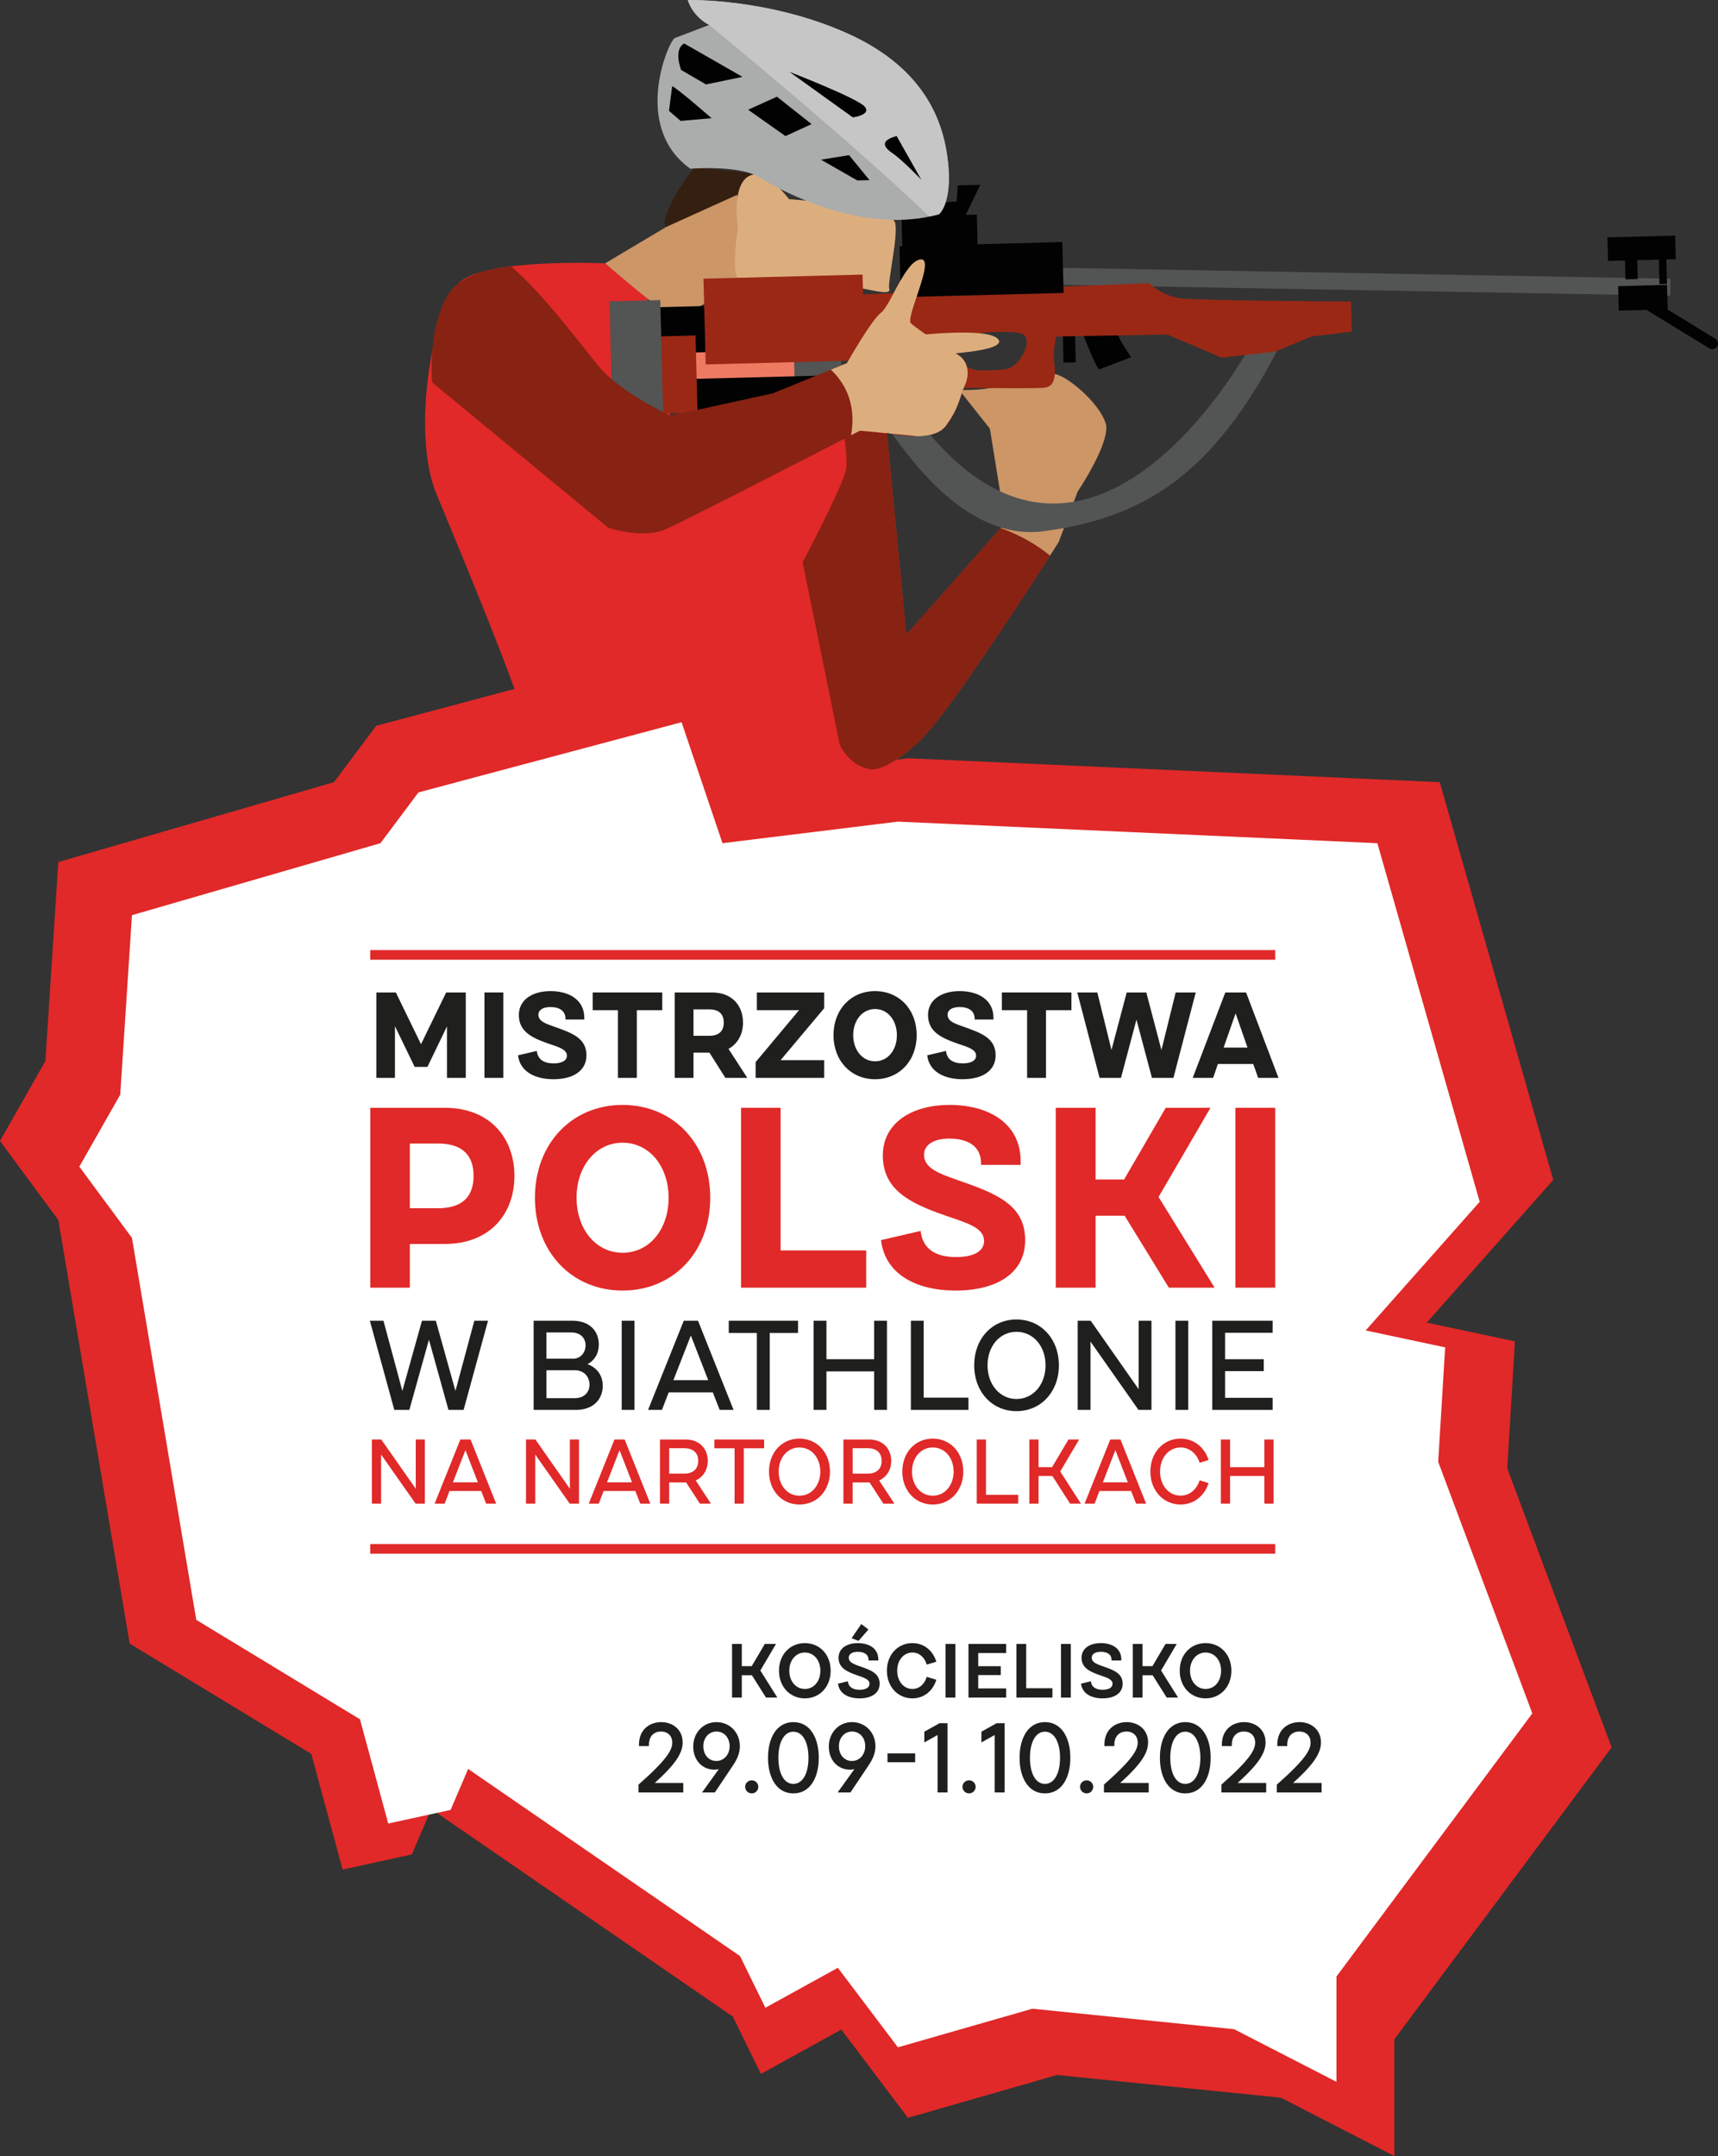 <?xml version="1.0" encoding="UTF-8" standalone="no"?> <svg xmlns:xlink="http://www.w3.org/1999/xlink" xmlns="http://www.w3.org/2000/svg" xmlns:svg="http://www.w3.org/2000/svg" width="299.818pt" height="376.219pt" viewBox="0 0 299.818 376.219" version="1.1" id="svg5253"><rect x="0" y="0" width="299.818" height="376.219" fill="#333333" stroke="none"/><defs id="defs3835"><g id="g3009"><g id="glyph-0-0"><path d="m 2.766,0 h 9.094 v -14.906 h -9.094 z m 2.281,-2.234 v -10.438 h 4.531 v 10.438 z m 0,0" id="path2845"></path></g><g id="glyph-0-1"><path d="m 4.891,0 v -9.016 l 3.438,7.094 H 10.562 l 3.406,-7.062 V 0 H 17.25 V -14.906 H 13.828 L 9.438,-5.875 5.047,-14.906 H 1.641 V 0 Z m 0,0" id="path2848"></path></g><g id="glyph-0-2"><path d="M 1.641,-14.906 V 0 H 4.938 v -14.906 z m 0,0" id="path2851"></path></g><g id="glyph-0-3"><path d="M 0.922,-3.938 C 1.25,-1.094 3.875,0.234 7.094,0.234 c 3.453,0 5.766,-1.469 5.766,-4.172 0,-2.969 -2.438,-3.875 -5.547,-4.969 C 5.797,-9.438 4.469,-9.875 4.469,-11.016 c 0,-0.766 0.703,-1.344 2.109,-1.344 1.578,0 2.625,0.672 2.625,2.047 v 0.125 h 3.281 V -10.5 c 0,-3.125 -2.672,-4.641 -5.875,-4.641 -3.328,0 -5.547,1.609 -5.547,4.172 0,2.859 2.234,3.969 5.109,4.969 1.766,0.609 3.281,1 3.281,2.125 0,0.781 -0.75,1.344 -2.312,1.344 -1.688,0 -2.781,-0.656 -2.938,-2.172 z m 0,0" id="path2854"></path></g><g id="glyph-0-4"><path d="M 0.531,-11.812 H 4.938 V 0 h 3.297 v -11.812 h 4.438 v -3.094 H 0.531 Z m 0,0" id="path2857"></path></g><g id="glyph-0-5"><path d="m 1.641,0 h 3.281 v -4.406 h 2.781 L 10.484,0 H 14.312 l -3.281,-5.062 c 1.656,-0.906 2.531,-2.625 2.531,-4.578 0,-2.875 -1.812,-5.266 -5.422,-5.266 h -6.5 z m 3.281,-7.344 v -4.609 h 2.75 c 1.766,0 2.531,0.906 2.531,2.312 0,1.406 -0.766,2.297 -2.531,2.297 z m 0,0" id="path2860"></path></g><g id="glyph-0-6"><path d="M 1.094,-11.812 H 8.453 L 0.875,-2.75 V 0 H 12.844 V -3.094 H 5.234 l 7.609,-9.062 v -2.75 h -11.75 z m 0,0" id="path2863"></path></g><g id="glyph-0-7"><path d="m 0.922,-7.453 c 0,4.469 3.047,7.688 7.25,7.688 4.219,0 7.266,-3.219 7.266,-7.688 0,-4.469 -3.047,-7.688 -7.266,-7.688 -4.203,0 -7.25,3.219 -7.25,7.688 z m 3.438,0 c 0,-2.594 1.609,-4.562 3.812,-4.562 2.219,0 3.812,1.969 3.812,4.562 0,2.625 -1.594,4.562 -3.812,4.562 -2.203,0 -3.812,-1.969 -3.812,-4.562 z m 0,0" id="path2866"></path></g><g id="glyph-0-8"><path d="M 8.094,0 10.797,-10.156 13.5,0 h 3.75 l 3.891,-14.906 h -3.5 L 15.156,-4.859 12.516,-14.906 H 9.094 L 6.438,-4.875 3.969,-14.906 h -3.5 L 4.359,0 Z m 0,0" id="path2869"></path></g><g id="glyph-0-9"><path d="M 5.75,-14.906 0.062,0 H 3.625 L 4.453,-2.422 H 10.625 L 11.484,0 H 15.031 L 9.375,-14.906 Z M 7.547,-11.266 9.625,-5.281 H 5.453 Z m 0,0" id="path2872"></path></g><g id="glyph-1-0"><path d="m 3.312,0 h 8.625 V -15.562 H 3.312 Z M 5.094,-1.688 V -13.875 h 5.094 v 12.188 z m 0,0" id="path2875"></path></g><g id="glyph-1-1"><path d="M 7.516,0 10.938,-12.25 14.344,0 h 2.641 L 21.25,-15.562 h -2.391 l -3.297,12.25 -3.422,-12.25 H 9.719 L 6.297,-3.312 3,-15.562 H 0.625 L 4.891,0 Z m 0,0" id="path2878"></path></g><g id="glyph-1-2"></g><g id="glyph-1-3"><path d="M 2.094,0 H 9.5 c 3.016,0 4.656,-1.875 4.656,-4.203 0,-1.828 -1,-3.156 -2.656,-3.781 1.219,-0.641 1.969,-1.844 1.969,-3.438 0,-2.281 -1.547,-4.141 -4.625,-4.141 h -6.75 z m 7.172,-6.922 c 1.719,0 2.578,1.234 2.578,2.516 0,1.266 -0.859,2.359 -2.578,2.359 h -4.938 v -4.875 z m -0.609,-6.594 c 1.641,0 2.5,1 2.5,2.25 C 11.156,-10.031 10.312,-8.938 9,-8.938 H 4.328 v -4.578 z m 0,0" id="path2882"></path></g><g id="glyph-1-4"><path d="M 2.094,-15.562 V 0 h 2.234 v -15.562 z m 0,0" id="path2885"></path></g><g id="glyph-1-5"><path d="M 6.5,-15.562 0.266,0 H 2.688 L 3.875,-3.062 h 7.688 L 12.766,0 H 15.188 L 8.984,-15.562 Z m 1.234,2.578 3.031,7.797 H 4.688 Z m 0,0" id="path2888"></path></g><g id="glyph-1-6"><path d="M 0.625,-13.422 H 5.531 V 0 h 2.25 v -13.422 h 4.938 V -15.562 H 0.625 Z m 0,0" id="path2891"></path></g><g id="glyph-1-7"><path d="m 12.656,-15.562 v 6.719 H 4.328 V -15.562 H 2.094 V 0 H 4.328 V -6.719 H 12.656 V 0 h 2.234 v -15.562 z m 0,0" id="path2894"></path></g><g id="glyph-1-8"><path d="m 2.094,0 h 10.047 v -2.141 h -7.812 V -15.562 H 2.094 Z m 0,0" id="path2897"></path></g><g id="glyph-1-9"><path d="m 1.203,-7.781 c 0,4.625 3.125,8 7.375,8 4.266,0 7.406,-3.375 7.406,-8 0,-4.625 -3.141,-8 -7.406,-8 -4.266,0 -7.375,3.375 -7.375,8 z m 2.328,0 c 0,-3.359 2.141,-5.844 5.047,-5.844 2.922,0 5.078,2.484 5.078,5.844 0,3.359 -2.156,5.875 -5.078,5.875 -2.906,0 -5.047,-2.516 -5.047,-5.875 z m 0,0" id="path2900"></path></g><g id="glyph-1-10"><path d="M 4.328,0 V -11.922 L 12.703,0 H 14.969 V -15.562 H 12.734 V -3.609 L 4.359,-15.562 H 2.094 V 0 Z m 0,0" id="path2903"></path></g><g id="glyph-1-11"><path d="M 2.094,0 H 12.625 V -2.109 H 4.328 v -4.656 h 6.75 V -8.844 h -6.75 v -4.609 H 12.625 V -15.562 H 2.094 Z m 0,0" id="path2906"></path></g><g id="glyph-2-0"><path d="M 2.375,0 H 8.578 V -11.188 H 2.375 Z m 1.281,-1.219 v -8.75 h 3.672 v 8.75 z m 0,0" id="path2909"></path></g><g id="glyph-2-1"><path d="M 3.109,0 V -8.562 L 9.125,0 H 10.75 V -11.188 H 9.156 v 8.594 L 3.141,-11.188 H 1.5 V 0 Z m 0,0" id="path2912"></path></g><g id="glyph-2-2"><path d="M 4.672,-11.188 0.188,0 h 1.75 L 2.781,-2.203 H 8.312 L 9.172,0 h 1.75 L 6.453,-11.188 Z M 5.562,-9.328 7.734,-3.719 H 3.375 Z m 0,0" id="path2915"></path></g><g id="glyph-2-3"></g><g id="glyph-2-4"><path d="M 1.5,0 H 3.109 V -3.703 H 6.062 L 8.469,0 h 1.922 l -2.656,-4.047 c 1.375,-0.609 2.109,-1.922 2.109,-3.406 0,-2.031 -1.359,-3.734 -3.875,-3.734 H 1.5 Z m 1.609,-5.234 v -4.438 h 2.594 c 1.734,0 2.469,0.938 2.469,2.219 0,1.281 -0.75,2.219 -2.469,2.219 z m 0,0" id="path2919"></path></g><g id="glyph-2-5"><path d="m 0.453,-9.656 h 3.531 V 0 H 5.594 v -9.656 h 3.547 v -1.531 h -8.688 z m 0,0" id="path2922"></path></g><g id="glyph-2-6"><path d="m 0.859,-5.594 c 0,3.328 2.25,5.75 5.312,5.75 3.062,0 5.328,-2.422 5.328,-5.75 0,-3.328 -2.266,-5.75 -5.328,-5.75 -3.078,0 -5.312,2.422 -5.312,5.75 z m 1.688,0 c 0,-2.422 1.531,-4.203 3.625,-4.203 2.094,0 3.641,1.781 3.641,4.203 0,2.406 -1.547,4.219 -3.641,4.219 -2.094,0 -3.625,-1.812 -3.625,-4.219 z m 0,0" id="path2925"></path></g><g id="glyph-2-7"><path d="m 1.5,0 h 7.234 v -1.531 h -5.625 V -11.188 H 1.5 Z m 0,0" id="path2928"></path></g><g id="glyph-2-8"><path d="M 8.609,0 H 10.5 L 6.891,-5.609 10.188,-11.188 H 8.328 L 5.469,-6.359 H 3.109 V -11.188 H 1.5 V 0 h 1.609 v -4.828 h 2.406 z m 0,0" id="path2931"></path></g><g id="glyph-2-9"><path d="m 9.438,-4.062 c -0.516,1.594 -1.766,2.672 -3.312,2.672 -2.062,0 -3.594,-1.797 -3.594,-4.203 0,-2.422 1.531,-4.203 3.594,-4.203 1.547,0 2.797,1.062 3.312,2.672 L 11,-7.609 C 10.312,-9.812 8.453,-11.344 6.109,-11.344 c -3.016,0 -5.266,2.438 -5.266,5.75 0,3.312 2.266,5.75 5.266,5.75 2.344,0 4.203,-1.531 4.891,-3.734 z m 0,0" id="path2934"></path></g><g id="glyph-2-10"><path d="m 9.094,-11.188 v 4.828 H 3.109 V -11.188 H 1.5 V 0 H 3.109 V -4.828 H 9.094 V 0 h 1.609 v -11.188 z m 0,0" id="path2937"></path></g><g id="glyph-3-0"><path d="m 5.828,0 h 19.156 V -31.391 H 5.828 Z M 10.625,-4.703 V -26.688 h 9.547 v 21.984 z m 0,0" id="path2940"></path></g><g id="glyph-3-1"><path d="m 3.453,0 h 6.906 v -7.625 h 6.047 c 8.031,0 12.203,-5.328 12.203,-11.875 0,-6.547 -4.172,-11.891 -12.203,-11.891 H 3.453 Z m 6.906,-13.859 V -25.156 H 15.25 c 4.391,0 6.234,2.156 6.234,5.656 0,3.484 -1.844,5.641 -6.234,5.641 z m 0,0" id="path2943"></path></g><g id="glyph-3-2"><path d="m 1.922,-15.688 c 0,9.406 6.422,16.188 15.297,16.188 8.875,0 15.297,-6.781 15.297,-16.188 0,-9.422 -6.422,-16.203 -15.297,-16.203 -8.875,0 -15.297,6.781 -15.297,16.203 z m 7.266,0 c 0,-5.484 3.375,-9.609 8.031,-9.609 4.672,0 8.031,4.125 8.031,9.609 0,5.516 -3.359,9.594 -8.031,9.594 -4.656,0 -8.031,-4.125 -8.031,-9.594 z m 0,0" id="path2946"></path></g><g id="glyph-3-3"><path d="m 3.453,0 h 21.844 v -6.5 h -14.938 v -24.891 h -6.906 z m 0,0" id="path2949"></path></g><g id="glyph-3-4"><path d="M 1.922,-8.297 C 2.641,-2.281 8.156,0.5 14.938,0.5 c 7.266,0 12.141,-3.094 12.141,-8.797 0,-6.234 -5.156,-8.156 -11.703,-10.453 -3.172,-1.109 -5.953,-2.062 -5.953,-4.438 0,-1.609 1.469,-2.828 4.438,-2.828 3.312,0 5.516,1.391 5.516,4.312 v 0.266 h 6.906 v -0.672 c 0,-6.594 -5.609,-9.781 -12.375,-9.781 -7,0 -11.672,3.422 -11.672,8.797 0,6.016 4.719,8.344 10.766,10.453 3.734,1.297 6.906,2.109 6.906,4.484 0,1.656 -1.562,2.812 -4.891,2.812 -3.531,0 -5.828,-1.375 -6.188,-4.562 z m 0,0" id="path2952"></path></g><g id="glyph-3-5"><path d="m 23.188,0 h 7.984 l -9.781,-15.828 9.062,-15.562 h -7.812 L 15.375,-18.875 H 10.406 V -31.391 H 3.453 V 0 h 6.953 v -12.562 h 5.062 z m 0,0" id="path2955"></path></g><g id="glyph-3-6"><path d="M 3.453,-31.391 V 0 h 6.953 v -31.391 z m 0,0" id="path2958"></path></g><g id="glyph-4-0"><path d="M 1.875,0 H 7.312 V -9.359 H 1.875 Z M 3.141,-1.234 V -8.125 h 2.906 v 6.891 z m 0,0" id="path2961"></path></g><g id="glyph-4-1"><path d="M 7.062,0 H 9.047 L 6.078,-4.719 8.812,-9.359 H 6.859 l -2.281,3.875 H 2.844 v -3.875 H 1.141 V 0 H 2.844 v -3.891 h 1.766 z m 0,0" id="path2964"></path></g><g id="glyph-4-2"><path d="m 0.641,-4.688 c 0,2.797 1.906,4.828 4.516,4.828 2.594,0 4.5,-2.031 4.5,-4.828 0,-2.797 -1.906,-4.812 -4.5,-4.812 -2.609,0 -4.516,2.016 -4.516,4.812 z m 1.797,0 c 0,-1.812 1.141,-3.172 2.719,-3.172 1.578,0 2.703,1.359 2.703,3.172 0,1.844 -1.125,3.188 -2.703,3.188 -1.578,0 -2.719,-1.359 -2.719,-3.188 z m 0,0" id="path2967"></path></g><g id="glyph-4-3"><path d="m 0.641,-2.422 c 0.219,1.734 1.781,2.562 3.766,2.562 2.109,0 3.5,-0.922 3.5,-2.562 0,-1.797 -1.547,-2.375 -3.406,-3.016 -1.062,-0.375 -1.984,-0.688 -1.984,-1.516 0,-0.609 0.547,-1.031 1.578,-1.031 1.125,0 1.875,0.453 1.875,1.438 V -6.469 H 7.672 V -6.672 C 7.672,-8.562 6.078,-9.5 4.109,-9.5 c -2.031,0 -3.375,0.984 -3.375,2.562 0,1.797 1.547,2.453 3.141,3.016 1.188,0.422 2.266,0.703 2.266,1.516 0,0.625 -0.594,1.047 -1.734,1.047 -1.141,0 -1.938,-0.453 -2.047,-1.484 z m 3.578,-7.469 1.734,-1.984 -1.25,-0.953 -1.688,2.469 z m 0,0" id="path2970"></path></g><g id="glyph-4-4"><path d="M 7.594,-3.609 C 7.219,-2.359 6.297,-1.5 5.094,-1.5 3.562,-1.5 2.438,-2.859 2.438,-4.688 c 0,-1.812 1.125,-3.172 2.656,-3.172 1.203,0 2.125,0.844 2.5,2.109 l 1.672,-0.5 c -0.562,-1.906 -2.125,-3.25 -4.172,-3.25 -2.547,0 -4.453,2.016 -4.453,4.812 0,2.797 1.906,4.828 4.453,4.828 2.047,0 3.609,-1.344 4.172,-3.25 z m 0,0" id="path2973"></path></g><g id="glyph-4-5"><path d="M 1.141,-9.359 V 0 h 1.719 v -9.359 z m 0,0" id="path2976"></path></g><g id="glyph-4-6"><path d="M 1.141,0 H 7.719 v -1.594 h -4.875 v -2.328 h 3.938 V -5.469 h -3.938 v -2.297 h 4.875 v -1.594 H 1.141 Z m 0,0" id="path2979"></path></g><g id="glyph-4-7"><path d="m 1.141,0 h 6.281 V -1.625 H 2.844 V -9.359 H 1.141 Z m 0,0" id="path2982"></path></g><g id="glyph-4-8"><path d="m 0.641,-2.422 c 0.219,1.734 1.781,2.562 3.766,2.562 2.109,0 3.5,-0.922 3.5,-2.562 0,-1.797 -1.547,-2.375 -3.406,-3.016 -1.062,-0.375 -1.984,-0.688 -1.984,-1.516 0,-0.609 0.547,-1.031 1.578,-1.031 1.125,0 1.875,0.453 1.875,1.438 V -6.469 H 7.672 V -6.672 C 7.672,-8.562 6.078,-9.5 4.109,-9.5 c -2.031,0 -3.375,0.984 -3.375,2.562 0,1.797 1.547,2.453 3.141,3.016 1.188,0.422 2.266,0.703 2.266,1.516 0,0.625 -0.594,1.047 -1.734,1.047 -1.141,0 -1.938,-0.453 -2.047,-1.484 z m 0,0" id="path2985"></path></g><g id="glyph-5-0"><path d="m 2.578,0 h 6.688 v -12.078 h -6.688 z m 1.375,-1.312 v -9.469 H 7.906 v 9.469 z m 0,0" id="path2988"></path></g><g id="glyph-5-1"><path d="M 8.703,-1.641 H 3.719 c 3.641,-3.297 4.875,-5.219 4.875,-7.094 0,-2.219 -1.734,-3.531 -3.734,-3.531 -1.844,0 -3.891,1.125 -3.891,3.953 v 0.234 h 1.734 v -0.188 c 0,-1.719 1.047,-2.359 2.125,-2.359 1.125,0 1.953,0.719 1.953,1.938 0,1.234 -0.828,2.875 -5.891,7.328 V 0 h 7.812 z m 0,0" id="path2991"></path></g><g id="glyph-5-2"><path d="M 2.312,0 H 4.547 L 7.75,-4.781 c 0.703,-1.047 1.156,-2.125 1.156,-3.281 0,-2.391 -1.766,-4.203 -4.094,-4.203 -2.297,0 -4.047,1.844 -4.047,4.266 0,2.359 1.562,4.031 3.703,4.031 C 4.75,-3.969 4.984,-4 5.234,-4.062 Z m 2.484,-5.484 c -1.312,0 -2.266,-1.062 -2.266,-2.578 0,-1.469 0.969,-2.562 2.297,-2.562 1.328,0 2.297,1.078 2.297,2.562 0,1.359 -0.906,2.578 -2.328,2.578 z m 0,0" id="path2994"></path></g><g id="glyph-5-3"><path d="m 0.984,-0.969 c 0,0.625 0.516,1.141 1.156,1.141 0.625,0 1.141,-0.516 1.141,-1.141 0,-0.641 -0.516,-1.141 -1.141,-1.141 -0.641,0 -1.156,0.5 -1.156,1.141 z m 0,0" id="path2997"></path></g><g id="glyph-5-4"><path d="m 0.984,-6.047 c 0,3.422 1.484,6.219 4.422,6.219 2.969,0 4.438,-2.797 4.438,-6.219 0,-3.438 -1.484,-6.219 -4.438,-6.219 -2.922,0 -4.422,2.781 -4.422,6.219 z m 1.812,0 c 0,-2.703 0.984,-4.547 2.609,-4.547 1.641,0 2.641,1.844 2.641,4.547 0,2.703 -0.984,4.562 -2.641,4.562 -1.641,0 -2.609,-1.859 -2.609,-4.562 z m 0,0" id="path3000"></path></g><g id="glyph-5-5"><path d="M 6.078,-6.812 H 1.25 v 1.547 h 4.828 z m 0,0" id="path3003"></path></g><g id="glyph-5-6"><path d="m 0.594,-8.719 2.312,-1.297 V 0 H 4.641 V -12.078 H 3.25 l -2.656,1.484 z m 0,0" id="path3006"></path></g></g><clipPath id="clip-28"><path clip-rule="nonzero" d="m 434,276 h 13.617 v 10 H 434 Z m 0,0" id="path3096"></path></clipPath></defs><g id="g5516" transform="translate(-1028.773,-341.148)"><path fill-rule="nonzero" fill="#e02928" fill-opacity="1" d="m 1094.417,467.801 -7.359,9.832 -48.102,13.938 -2.262,34.73 -7.922,13.938 10.184,13.793 12.449,73.922 31.695,19.242 5.469,20.184 12.07,-2.641 3.398,-7.922 52.629,36.219 4.902,9.996 14.031,-7.734 11.625,15.398 26.031,-7.473 39.051,3.961 19.805,10.184 v -20.371 l 37.918,-50.934 -18.219,-48.695 1.348,-22.152 -15.387,-3.277 22.07,-24.898 -19.805,-69.406 -92.812,-4.172 -33.953,4.172 -7.922,-23.414 z m 0,0" id="path4005"></path><path fill-rule="nonzero" fill="#ffffff" fill-opacity="1" d="m 1279.761,596.226 1.215,-19.969 -13.871,-2.953 19.898,-22.449 -17.859,-62.574 -83.672,-3.762 -30.613,3.762 -7.141,-21.109 -45.918,12.246 -6.633,8.863 -43.367,12.562 -2.043,31.312 -7.141,12.566 9.184,12.434 11.223,66.648 28.57,17.348 4.934,18.195 10.883,-2.379 3.062,-7.145 47.449,32.652 4.422,9.016 12.648,-6.973 10.48,13.879 23.469,-6.738 35.203,3.574 17.859,9.18 v -18.367 l 34.184,-45.918 z m 0,0" id="path4007"></path><path fill-rule="nonzero" fill="#ef7a62" fill-opacity="1" d="m 1171.651,408.949 -23.492,0.609 -0.258,-9.965 23.492,-0.605 z m 0,0" id="path4009"></path><path fill-rule="nonzero" fill="#e02928" fill-opacity="1" d="m 1186.925,451.871 -3.379,-35.199 c 0,0 7.941,2.016 10.32,-1.254 1.848,-2.535 2.234,-4.141 2.75,-5.668 l -0.445,-0.562 c 0,0 0.246,0.012 0.641,0.016 0.098,-0.258 0.203,-0.516 0.328,-0.781 0.934,-1.996 0.625,-4.375 -1.375,-5.477 -2,-1.098 -7.016,-4.422 -8.027,-5.383 -1.012,-0.961 4.387,-11.465 1.684,-11.148 -2.703,0.316 -5.215,8.031 -6.91,9.309 -1.692,1.277 -5.934,8.789 -5.934,8.789 l -12.93,5.27 -17.895,3.918 -3.984,-20.625 -7.387,-5.977 c 0,0 -20.898,-0.941 -25.469,3.371 -4.57,4.316 -8.445,26.133 -3.977,36.871 4.469,10.742 14.586,35.008 16.25,42.121 0.297,1.262 25.41,-6.676 25.527,-4.469 3.773,5.605 0.23,2.234 7.976,19.465 -0.027,-0.094 26.773,-6.359 26.746,-6.453 l -0.727,-2.613 c 0,0 2.644,0.59 8.422,-4.82 4.774,-4.477 18.32,-25.344 22.879,-32.457 -2.067,-1.68 -4.895,-3.469 -8.621,-4.805 -3.129,3.555 -14.805,16.812 -16.465,18.562" id="path4011"></path><path fill-rule="nonzero" fill="#535454" fill-opacity="1" d="m 1175.714,409.222 -8.215,0.211 -0.195,-7.559 8.211,-0.215 z m 0,0" id="path4013"></path><path fill-rule="nonzero" fill="#351f11" fill-opacity="1" d="m 1150.058,370.406 c -0.656,0.18 -6.668,9.055 -4.992,10.328 1.676,1.273 14.387,-2.84 14.387,-2.84 0,0 3.629,-5.852 0.492,-6.43 -3.137,-0.574 -9.887,-1.059 -9.887,-1.059" id="path4015"></path><path fill-rule="nonzero" fill="#cc9667" fill-opacity="1" d="m 1145.065,380.734 -10.684,6.363 c 0,0 9.75,8.465 11.742,9.238 1.992,0.77 15.562,-8.301 15.562,-8.301 l -4.277,-12.887 z m 0,0" id="path4017"></path><path fill-rule="nonzero" fill="#ddae7d" fill-opacity="1" d="m 1184.983,380.031 c 0.586,2.355 -1.375,10.398 -1.016,11.539 0.355,1.145 -2.789,0.238 -5.266,-0.191 -2.477,-0.43 -20.703,0.207 -21.418,-2.078 -0.719,-2.285 0.273,-8.398 0.273,-8.398 0,0 -1.168,-7.043 1.742,-8.926 2.91,-1.887 7.168,3.926 7.168,3.926 0,0 17.781,1.184 18.516,4.129" id="path4019"></path><path fill-rule="nonzero" fill="#020203" fill-opacity="1" d="m 1155.979,402.496 -13.465,0.348 -0.211,-8.055 13.469,-0.348 z m 0,0" id="path4021"></path><path fill-rule="nonzero" fill="#020203" fill-opacity="1" d="m 1173.827,412.562 -25.949,0.672 -0.156,-5.918 25.953,-0.672 z m 0,0" id="path4023"></path><path fill-rule="nonzero" fill="#9a2815" fill-opacity="1" d="m 1150.507,413.164 -10.184,0.266 -0.352,-13.48 10.184,-0.266 z m 0,0" id="path4025"></path><path fill-rule="nonzero" fill="#cc9667" fill-opacity="1" d="m 1216.847,426.914 c 0,0 5.934,-8.793 4.867,-11.973 -1.07,-3.18 -5.359,-7.016 -7.856,-8.188 -2.496,-1.168 -9.152,-1.242 -9.84,0.75 -0.562,1.629 -5.438,1.719 -7.207,1.699 -0.066,0.184 -0.133,0.363 -0.195,0.547 l 4.91,6.207 2.344,14.5 0.297,1.965 c 0,0 -0.285,0.328 -0.777,0.887 3.727,1.336 6.555,3.125 8.621,4.805 0.957,-1.496 1.527,-2.395 1.527,-2.395 z m 0,0" id="path4027"></path><path fill-rule="nonzero" fill="#535454" fill-opacity="1" d="m 1246.917,401.586 c 0,0 -32.699,60.562 -65.039,1.684 l -4.402,1.348 c 0,0 14.133,31.711 33.297,29.242 19.164,-2.469 31.012,-11.41 42.492,-34.66 l -6.93,-1.055 z m 0,0" id="path4029"></path><path fill-rule="nonzero" fill="#020203" fill-opacity="1" d="m 1216.511,404.383 -2.137,0.055 -0.168,-6.574 2.133,-0.055 z m 0,0" id="path4031"></path><path fill-rule="nonzero" fill="#020203" fill-opacity="1" d="m 1217.515,398.765 c 0,0 0.09,0.238 0.242,0.629 0.664,1.719 2.496,6.344 2.895,6.199 0.484,-0.18 5.531,-2.117 5.531,-2.117 0,0 -2.727,-3.715 -3.117,-6.172 -0.395,-2.457 -5.551,1.461 -5.551,1.461" id="path4033"></path><path fill-rule="nonzero" fill="#020203" fill-opacity="1" d="m 1199.386,384.097 -13.141,0.34 -0.141,-5.504 13.137,-0.34 z m 0,0" id="path4035"></path><path fill-rule="nonzero" fill="#020203" fill-opacity="1" d="m 1195.905,373.496 c 0.246,-0.008 3.941,-0.102 3.941,-0.102 l -2.727,5.664 -5.57,0.719 c 0,0 1.477,-3.164 1.723,-3.25 0.246,-0.09 2.461,-0.23 2.461,-0.23 z m 0,0" id="path4037"></path><path fill-rule="nonzero" fill="#535454" fill-opacity="1" d="m 1320.249,392.738 -109.238,-1.938 0.055,-2.965 109.238,1.938 z m 0,0" id="path4039"></path><path fill-rule="nonzero" fill="#abacac" fill-opacity="1" d="m 1146.515,347.793 c -1.137,0.688 -7.488,15.492 2.727,22.797 0,0 8.527,-0.715 12.035,1.5 3.508,2.211 18.176,10.223 31.391,6.426 0,0 2.254,-1.867 1.582,-8.762 -0.672,-6.891 -3.715,-16.52 -17.516,-22.742 -13.801,-6.223 -27.926,-5.859 -27.926,-5.859 0,0 0.727,2.781 3.727,4.348 z m 0,0" id="path4041"></path><path fill-rule="nonzero" fill="#c7c6c6" fill-opacity="1" d="m 1194.249,369.754 c -0.672,-6.891 -3.715,-16.52 -17.516,-22.742 -13.805,-6.223 -27.926,-5.859 -27.926,-5.859 0,0 0.727,2.781 3.727,4.348 0,0 23.879,19.52 38.422,33.434 0.57,-0.121 1.145,-0.254 1.711,-0.418 0,0 2.254,-1.867 1.582,-8.762" id="path4043"></path><path fill-rule="nonzero" fill="#020203" fill-opacity="1" d="m 1159.327,360.293 6.527,4.602 4.547,-2.09 -6.039,-4.781 z m 0,0" id="path4045"></path><path fill-rule="nonzero" fill="#020203" fill-opacity="1" d="m 1166.55,353.691 11.055,7.941 c 0,0 3.273,-0.414 2.086,-1.867 -1.188,-1.449 -13.141,-6.074 -13.141,-6.074" id="path4047"></path><path fill-rule="nonzero" fill="#020203" fill-opacity="1" d="m 1185.249,364.886 c -2.613,0.727 -2.586,1.715 -0.746,2.98 1.84,1.27 5.051,4.641 5.051,4.641 z m 0,0" id="path4049"></path><path fill-rule="nonzero" fill="#020203" fill-opacity="1" d="m 1172.042,369.011 4.91,-0.785 3.562,4.352 -2.133,0.055 z m 0,0" id="path4051"></path><path fill-rule="nonzero" fill="#020203" fill-opacity="1" d="m 1148.179,348.738 c -1.941,1.039 -0.535,4.621 -0.535,4.621 l 4.336,2.52 6.375,-1.316 z m 0,0" id="path4053"></path><path fill-rule="nonzero" fill="#020203" fill-opacity="1" d="m 1146.073,356.195 c 0.66,0.148 6.883,5.578 6.883,5.578 l -5.41,0.473 -2.019,-1.758 z m 0,0" id="path4055"></path><path fill-rule="nonzero" fill="#535454" fill-opacity="1" d="m 1144.585,416.199 -8.867,0.23 -0.59,-22.691 8.871,-0.227 z m 0,0" id="path4057"></path><path fill-rule="nonzero" fill="#9a2815" fill-opacity="1" d="m 1179.687,404.019 -27.758,0.719 -0.387,-14.961 27.758,-0.715 z m 0,0" id="path4059"></path><path fill-rule="nonzero" fill="#9a2815" fill-opacity="1" d="m 1205.354,405.168 c -0.797,0.488 -1.785,0.52 -3.766,0.59 -1.855,0.066 -2.902,0.086 -3.957,-0.555 -1.078,-0.652 -1.613,-1.66 -1.867,-2.254 0,0 -1.195,-1.781 -0.891,-2.613 0.309,-0.828 10.633,-1.918 12.469,-0.816 1.582,0.953 -0.172,4.531 -1.988,5.648 m 29.602,-11.953 c -3.461,-0.406 -5.656,-2.652 -5.656,-2.652 l -50.074,1.953 0.461,11.504 13.926,4.742 c 0,0 15.293,0.262 17.422,0.043 2.133,-0.223 1.906,-2.684 1.691,-4.652 -0.219,-1.969 0.379,-4.285 0.379,-4.285 l 19.387,-0.34 9.469,4.035 9.344,-1.066 6.34,-2.629 7.043,-0.844 -0.133,-5.258 c 0,0 -26.137,-0.148 -29.598,-0.551" id="path4061"></path><path fill-rule="nonzero" fill="#020203" fill-opacity="1" d="m 1214.39,392.265 -28.414,0.734 -0.231,-8.875 28.414,-0.738 z m 0,0" id="path4063"></path><path fill-rule="nonzero" fill="#020203" fill-opacity="1" d="m 1321.226,386.375 -11.824,0.305 -0.105,-4.109 11.82,-0.305 z m 0,0" id="path4065"></path><path fill-rule="nonzero" fill="#020203" fill-opacity="1" d="m 1314.577,389.836 -2.137,0.059 -0.117,-4.605 2.133,-0.055 z m 0,0" id="path4067"></path><path fill-rule="nonzero" fill="#020203" fill-opacity="1" d="m 1319.694,390.691 -1.316,0.035 -0.148,-5.754 1.316,-0.035 z m 0,0" id="path4069"></path><path fill-rule="nonzero" fill="#020203" fill-opacity="1" d="m 1319.808,395.133 -8.539,0.219 -0.109,-4.273 8.539,-0.223 z m 0,0" id="path4071"></path><g clip-path="url(#clip-28)" id="g4075" transform="translate(881.112,116.988)"><path fill-rule="nonzero" fill="#020203" fill-opacity="1" d="m 446.516,285.098 c -0.184,0.004 -0.371,-0.043 -0.539,-0.145 l -11.02,-6.75 c -0.465,-0.285 -0.609,-0.891 -0.328,-1.355 0.285,-0.465 0.891,-0.613 1.355,-0.328 l 11.023,6.75 c 0.465,0.281 0.609,0.891 0.324,1.355 -0.18,0.297 -0.492,0.461 -0.816,0.473" id="path4073"></path></g><path fill-rule="nonzero" fill="#ddae7d" fill-opacity="1" d="m 1196.62,409.75 c 0.059,-0.18 0.125,-0.363 0.191,-0.547 -0.395,-0.004 -0.641,-0.016 -0.641,-0.016 z m 0,0" id="path4077"></path><path fill-rule="nonzero" fill="#ddae7d" fill-opacity="1" d="m 1196.62,409.75 c 0.059,-0.18 0.125,-0.363 0.191,-0.547 -0.395,-0.004 -0.641,-0.016 -0.641,-0.016 z m 0,0" id="path4079"></path><path fill-rule="nonzero" fill="#882212" fill-opacity="1" d="m 1203.394,433.308 c -3.133,3.555 -14.812,16.812 -16.469,18.562 l -3.379,-35.199 c 0,0 2.254,0.566 4.719,0.605 l -8.621,-17.832 c -1.57,2.418 -3.066,5.066 -3.066,5.066 l -2.859,1.168 c 1.48,5.656 3.406,15.227 2.609,17.84 -1.133,3.73 -7.481,15.742 -7.481,15.742 l 6.496,31.91 c 0,0 1.742,3.738 5.367,4.219 0.047,0.008 0.109,0.012 0.164,0.016 0.641,0.031 3.289,-0.18 8.258,-4.836 4.774,-4.477 18.32,-25.344 22.879,-32.457 -2.067,-1.68 -4.895,-3.473 -8.617,-4.805" id="path4081"></path><path fill-rule="nonzero" fill="#ddae7d" fill-opacity="1" d="m 1186.483,399.898 c 0,0 14.414,-1.855 16.445,0.395 2.027,2.25 -11.105,2.754 -11.105,2.754 z m 0,0" id="path4083"></path><path fill-rule="nonzero" fill="#882212" fill-opacity="1" d="m 1173.769,405.656 -10.121,4.125 -17.895,3.918 c 0,0 -8.484,-3.973 -12.211,-8.32 -2.988,-3.48 -9.824,-12.883 -15.582,-17.754 -1.973,0.246 -3.836,0.586 -5.41,1.047 0,0 -2.031,0.734 -3.637,1.801 -3.137,2.078 -5.254,8.906 -4.727,17.395 10.246,8.453 20.488,16.906 30.73,25.363 0,0 5.973,2.062 10.113,0.23 3.574,-1.586 26.145,-13.203 32.273,-16.363 1.008,-5.789 -1.34,-9.391 -3.535,-11.441" id="path4085"></path><path fill-rule="nonzero" fill="#ddae7d" fill-opacity="1" d="m 1195.765,402.945 c -2,-1.098 -7.016,-4.422 -8.027,-5.383 -1.012,-0.961 4.387,-11.465 1.684,-11.148 -2.703,0.316 -5.215,8.031 -6.91,9.309 -1.692,1.277 -5.934,8.789 -5.934,8.789 l -2.809,1.145 c 2.195,2.051 4.543,5.652 3.535,11.441 0.977,-0.504 1.551,-0.801 1.551,-0.801 l 4.699,0.453 -0.01,-0.078 c 0,0 0.238,0.059 0.621,0.137 l 4.82,0.461 c 0,0 0.016,0.004 0.016,0.004 1.938,-0.062 3.879,-0.504 4.867,-1.859 1.844,-2.531 2.231,-4.137 2.75,-5.664 l -0.449,-0.562 c 0,0 0.246,0.012 0.641,0.016 0.098,-0.258 0.203,-0.516 0.328,-0.781 0.934,-2 0.625,-4.375 -1.375,-5.477" id="path4087"></path><g fill="#1f1f1d" fill-opacity="1" id="g4095" transform="translate(881.112,116.988)"><use xlink:href="#glyph-0-1" x="211.696" y="412.245" id="use4089"></use><use xlink:href="#glyph-0-2" x="230.565" y="412.245" id="use4091"></use><use xlink:href="#glyph-0-3" x="237.145" y="412.245" id="use4093"></use></g><g fill="#1f1f1d" fill-opacity="1" id="g4103" transform="translate(881.112,116.988)"><use xlink:href="#glyph-0-4" x="250.562" y="412.245" id="use4097"></use><use xlink:href="#glyph-0-5" x="263.766" y="412.245" id="use4099"></use><use xlink:href="#glyph-0-6" x="278.653" y="412.245" id="use4101"></use></g><g fill="#1f1f1d" fill-opacity="1" id="g4109" transform="translate(881.112,116.988)"><use xlink:href="#glyph-0-7" x="292.198" y="412.245" id="use4105"></use><use xlink:href="#glyph-0-3" x="308.553" y="412.245" id="use4107"></use></g><g fill="#1f1f1d" fill-opacity="1" id="g4113" transform="translate(881.112,116.988)"><use xlink:href="#glyph-0-4" x="321.97" y="412.245" id="use4111"></use></g><g fill="#1f1f1d" fill-opacity="1" id="g4117" transform="translate(881.112,116.988)"><use xlink:href="#glyph-0-8" x="335.194" y="412.245" id="use4115"></use></g><g fill="#1f1f1d" fill-opacity="1" id="g4121" transform="translate(881.112,116.988)"><use xlink:href="#glyph-0-9" x="355.747" y="412.245" id="use4119"></use></g><g fill="#1f1f1d" fill-opacity="1" id="g4125" transform="translate(881.112,116.988)"><use xlink:href="#glyph-1-1" x="211.581" y="470.182" id="use4123"></use></g><g fill="#1f1f1d" fill-opacity="1" id="g4135" transform="translate(881.112,116.988)"><use xlink:href="#glyph-1-2" x="233.156" y="470.182" id="use4127"></use><use xlink:href="#glyph-1-3" x="238.694" y="470.182" id="use4129"></use><use xlink:href="#glyph-1-4" x="254.063" y="470.182" id="use4131"></use><use xlink:href="#glyph-1-5" x="260.491" y="470.182" id="use4133"></use></g><g fill="#1f1f1d" fill-opacity="1" id="g4143" transform="translate(881.112,116.988)"><use xlink:href="#glyph-1-6" x="274.214" y="470.182" id="use4137"></use><use xlink:href="#glyph-1-7" x="287.559" y="470.182" id="use4139"></use><use xlink:href="#glyph-1-8" x="304.529" y="470.182" id="use4141"></use></g><g fill="#1f1f1d" fill-opacity="1" id="g4153" transform="translate(881.112,116.988)"><use xlink:href="#glyph-1-9" x="316.471" y="470.182" id="use4145"></use><use xlink:href="#glyph-1-10" x="333.641" y="470.182" id="use4147"></use><use xlink:href="#glyph-1-4" x="350.7" y="470.182" id="use4149"></use><use xlink:href="#glyph-1-11" x="357.128" y="470.182" id="use4151"></use></g><g fill="#e02928" fill-opacity="1" id="g4159" transform="translate(881.112,116.988)"><use xlink:href="#glyph-2-1" x="211.06" y="486.535" id="use4155"></use><use xlink:href="#glyph-2-2" x="223.325" y="486.535" id="use4157"></use></g><g fill="#e02928" fill-opacity="1" id="g4169" transform="translate(881.112,116.988)"><use xlink:href="#glyph-2-3" x="233.975" y="486.535" id="use4161"></use><use xlink:href="#glyph-2-1" x="237.957" y="486.535" id="use4163"></use><use xlink:href="#glyph-2-2" x="250.222" y="486.535" id="use4165"></use><use xlink:href="#glyph-2-4" x="261.336" y="486.535" id="use4167"></use></g><g fill="#e02928" fill-opacity="1" id="g4173" transform="translate(881.112,116.988)"><use xlink:href="#glyph-2-5" x="271.874" y="486.535" id="use4171"></use></g><g fill="#e02928" fill-opacity="1" id="g4179" transform="translate(881.112,116.988)"><use xlink:href="#glyph-2-6" x="281.005" y="486.535" id="use4175"></use><use xlink:href="#glyph-2-4" x="293.35" y="486.535" id="use4177"></use></g><g fill="#e02928" fill-opacity="1" id="g4187" transform="translate(881.112,116.988)"><use xlink:href="#glyph-2-6" x="304.272" y="486.535" id="use4181"></use><use xlink:href="#glyph-2-7" x="316.618" y="486.535" id="use4183"></use><use xlink:href="#glyph-2-8" x="325.797" y="486.535" id="use4185"></use></g><g fill="#e02928" fill-opacity="1" id="g4191" transform="translate(881.112,116.988)"><use xlink:href="#glyph-2-2" x="336.751" y="486.535" id="use4189"></use></g><g fill="#e02928" fill-opacity="1" id="g4197" transform="translate(881.112,116.988)"><use xlink:href="#glyph-2-9" x="347.577" y="486.535" id="use4193"></use><use xlink:href="#glyph-2-10" x="359.218" y="486.535" id="use4195"></use></g><g fill="#e02928" fill-opacity="1" id="g4205" transform="translate(881.112,116.988)"><use xlink:href="#glyph-3-1" x="208.826" y="448.855" id="use4199"></use><use xlink:href="#glyph-3-2" x="239.092" y="448.855" id="use4201"></use><use xlink:href="#glyph-3-3" x="273.529" y="448.855" id="use4203"></use></g><g fill="#e02928" fill-opacity="1" id="g4213" transform="translate(881.112,116.988)"><use xlink:href="#glyph-3-4" x="299.491" y="448.855" id="use4207"></use><use xlink:href="#glyph-3-5" x="328.457" y="448.855" id="use4209"></use><use xlink:href="#glyph-3-6" x="359.799" y="448.855" id="use4211"></use></g><path fill-rule="nonzero" fill="#e02928" fill-opacity="1" d="m 1251.319,506.933 h -157.938 v 1.684 h 157.938 z m 0,0" id="path4215"></path><path fill-rule="nonzero" fill="#e02928" fill-opacity="1" d="m 1251.319,610.574 h -157.938 v 1.684 h 157.938 z m 0,0" id="path4217"></path><g fill="#1f1f1d" fill-opacity="1" id="g4221" transform="translate(881.112,116.988)"><use xlink:href="#glyph-4-1" x="274.274" y="520.376" id="use4219"></use></g><g fill="#1f1f1d" fill-opacity="1" id="g4241" transform="translate(881.112,116.988)"><use xlink:href="#glyph-4-2" x="282.967" y="520.376" id="use4223"></use><use xlink:href="#glyph-4-3" x="293.265" y="520.376" id="use4225"></use><use xlink:href="#glyph-4-4" x="301.798" y="520.376" id="use4227"></use><use xlink:href="#glyph-4-5" x="311.534" y="520.376" id="use4229"></use><use xlink:href="#glyph-4-6" x="315.533" y="520.376" id="use4231"></use><use xlink:href="#glyph-4-7" x="323.905" y="520.376" id="use4233"></use><use xlink:href="#glyph-4-5" x="331.676" y="520.376" id="use4235"></use><use xlink:href="#glyph-4-8" x="335.674" y="520.376" id="use4237"></use><use xlink:href="#glyph-4-1" x="344.207" y="520.376" id="use4239"></use></g><g fill="#1f1f1d" fill-opacity="1" id="g4245" transform="translate(881.112,116.988)"><use xlink:href="#glyph-4-2" x="352.9" y="520.376" id="use4243"></use></g><g fill="#1f1f1d" fill-opacity="1" id="g4251" transform="translate(881.112,116.988)"><use xlink:href="#glyph-5-1" x="258.202" y="536.927" id="use4247"></use><use xlink:href="#glyph-5-2" x="267.874" y="536.927" id="use4249"></use></g><g fill="#1f1f1d" fill-opacity="1" id="g4255" transform="translate(881.112,116.988)"><use xlink:href="#glyph-5-3" x="276.717" y="536.927" id="use4253"></use></g><g fill="#1f1f1d" fill-opacity="1" id="g4263" transform="translate(881.112,116.988)"><use xlink:href="#glyph-5-4" x="280.706" y="536.927" id="use4257"></use><use xlink:href="#glyph-5-2" x="291.535" y="536.927" id="use4259"></use><use xlink:href="#glyph-5-5" x="301.293" y="536.927" id="use4261"></use></g><g fill="#1f1f1d" fill-opacity="1" id="g4269" transform="translate(881.112,116.988)"><use xlink:href="#glyph-5-6" x="308.374" y="536.927" id="use4265"></use><use xlink:href="#glyph-5-3" x="314.643" y="536.927" id="use4267"></use></g><g fill="#1f1f1d" fill-opacity="1" id="g4275" transform="translate(881.112,116.988)"><use xlink:href="#glyph-5-6" x="318.339" y="536.927" id="use4271"></use><use xlink:href="#glyph-5-4" x="324.608" y="536.927" id="use4273"></use></g><g fill="#1f1f1d" fill-opacity="1" id="g4287" transform="translate(881.112,116.988)"><use xlink:href="#glyph-5-3" x="335.161" y="536.927" id="use4277"></use><use xlink:href="#glyph-5-1" x="339.427" y="536.927" id="use4279"></use><use xlink:href="#glyph-5-4" x="349.098" y="536.927" id="use4281"></use><use xlink:href="#glyph-5-1" x="359.927" y="536.927" id="use4283"></use><use xlink:href="#glyph-5-1" x="369.598" y="536.927" id="use4285"></use></g></g></svg> 